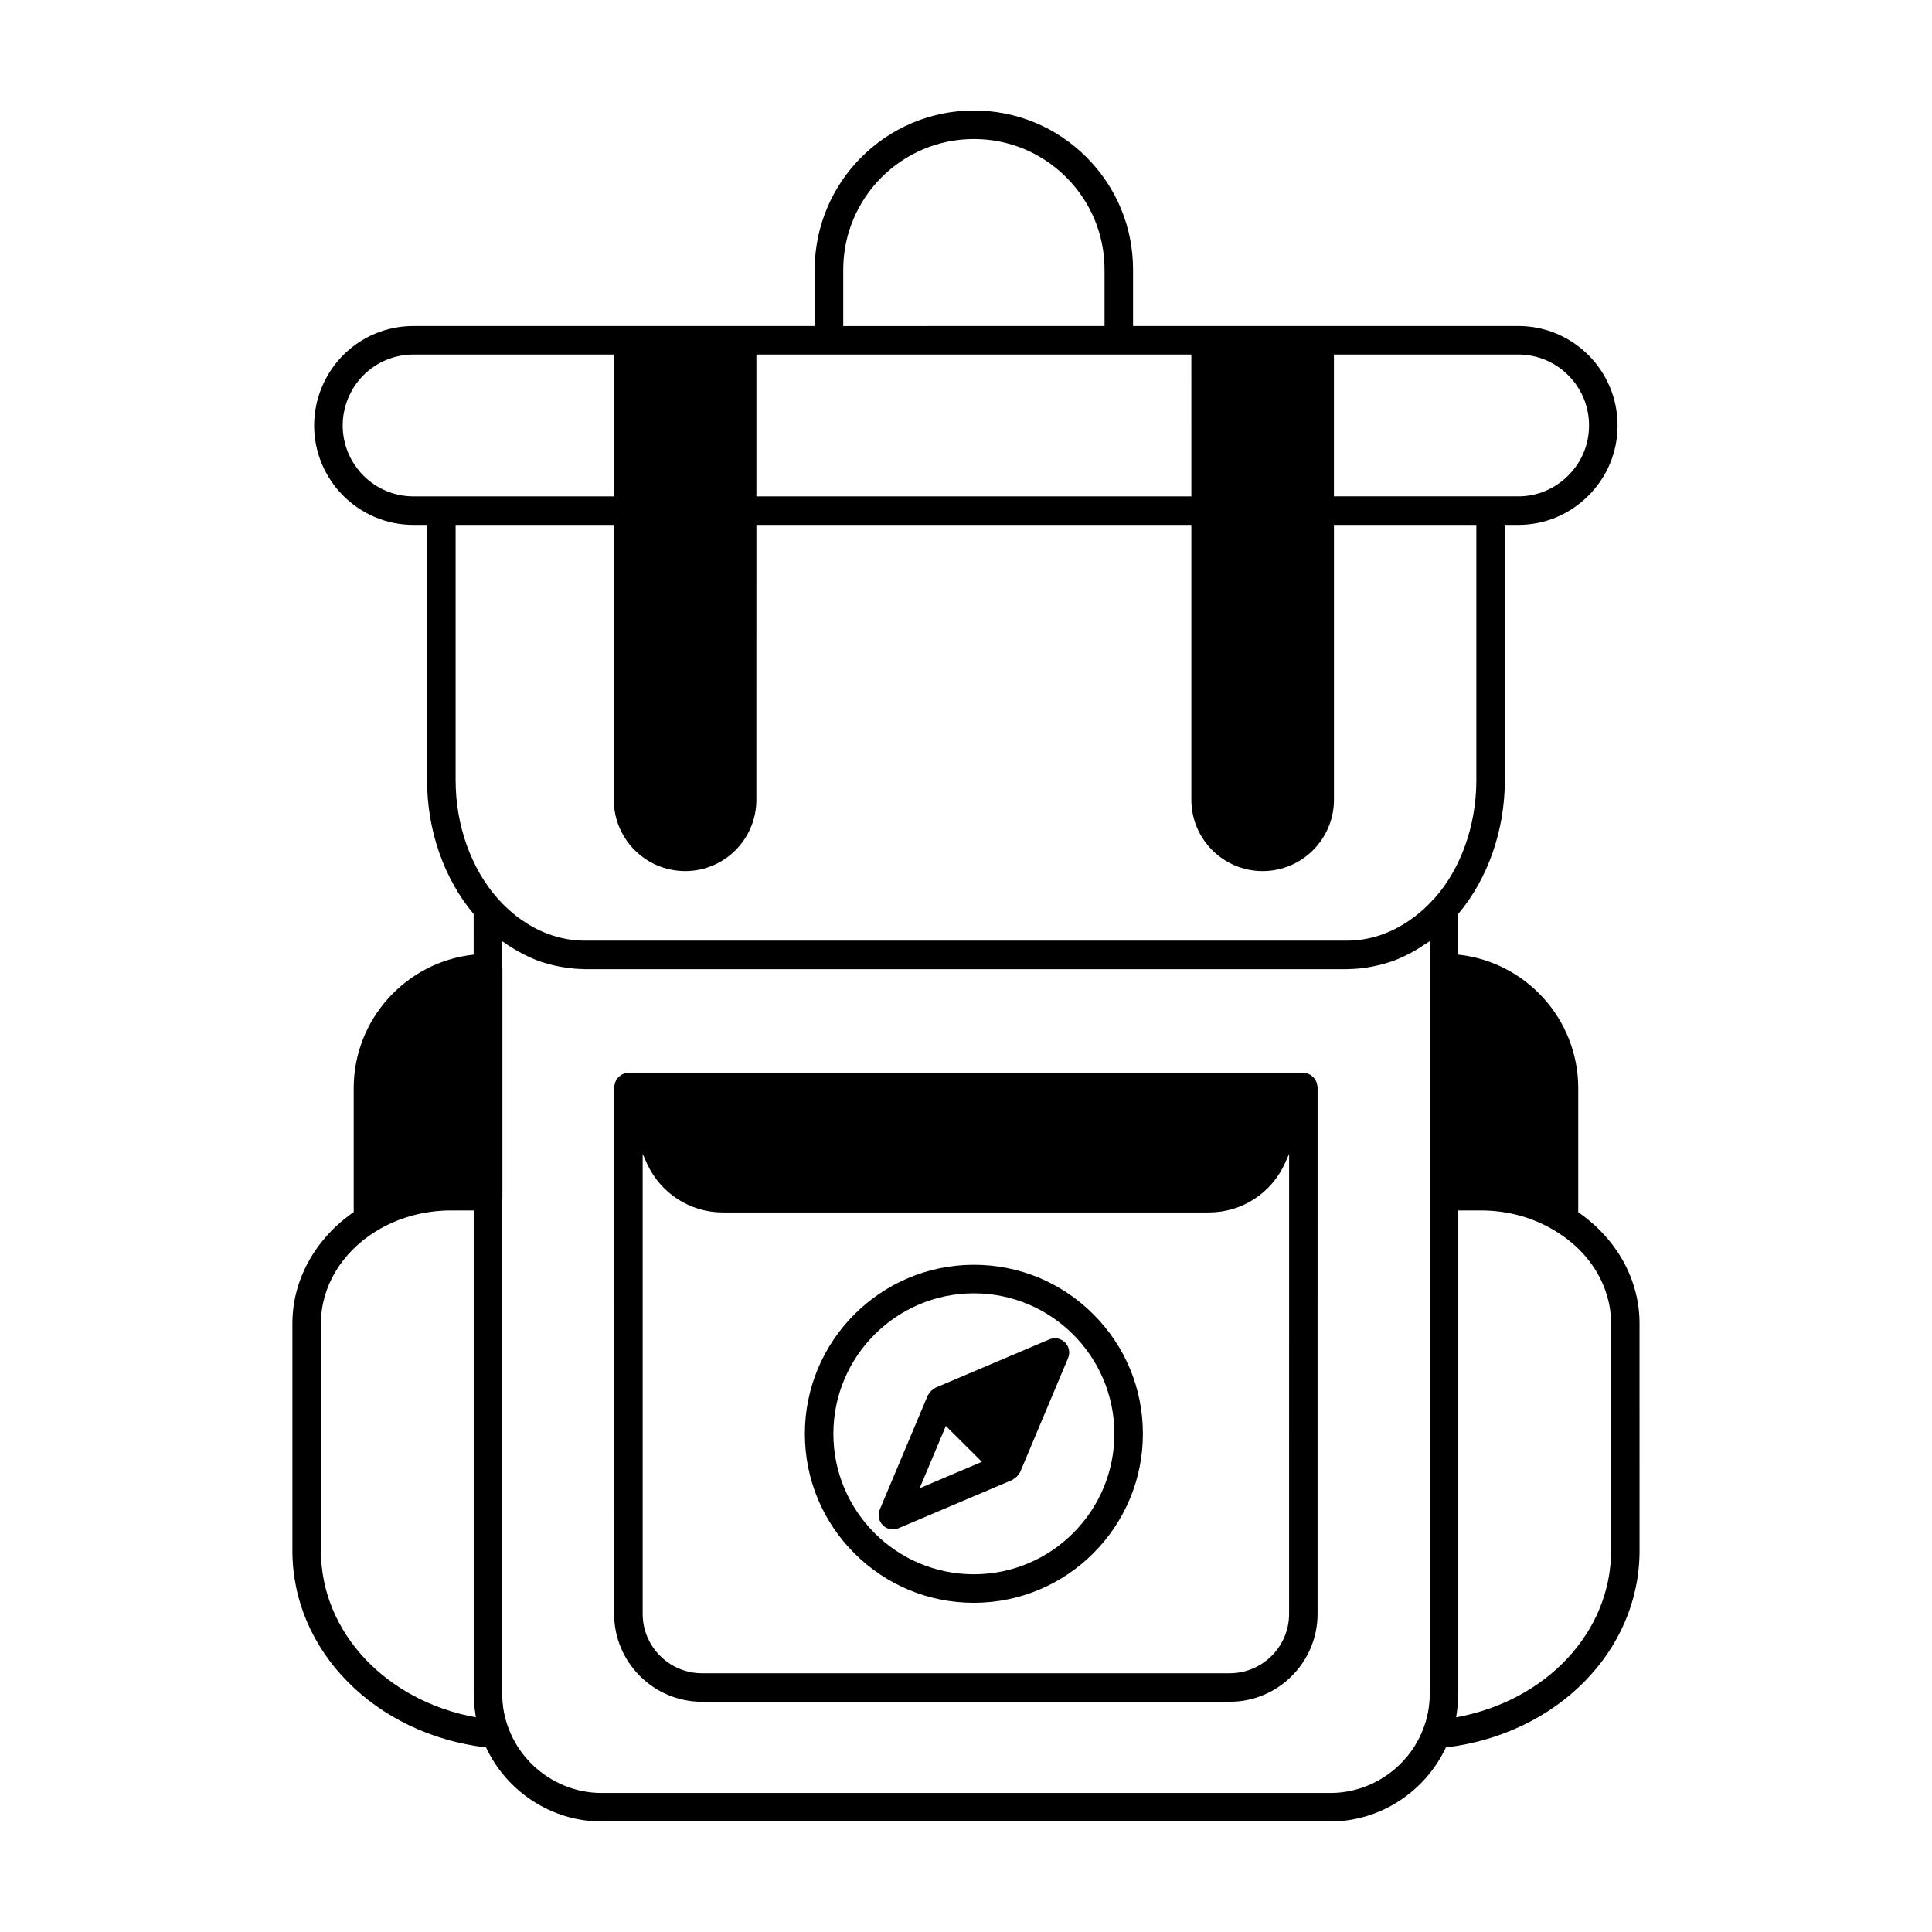 <?xml version="1.0" encoding="UTF-8"?>
<!-- Uploaded to: SVG Repo, www.svgrepo.com, Generator: SVG Repo Mixer Tools -->
<svg fill="#000000" width="800px" height="800px" version="1.1" viewBox="144 144 512 512" xmlns="http://www.w3.org/2000/svg">
 <g>
  <path d="m562.25 465.25v-32.855c0-18.363-13.949-33.516-31.793-35.41v-10.793c7.836-9.336 12.34-22.129 12.34-35.43v-67.664h3.578c6.992 0 13.59-2.754 18.586-7.758 4.969-4.965 7.711-11.566 7.711-18.594 0-14.527-11.797-26.348-26.297-26.348l-52.648 0.004h-49.457v-14.938c0-11.262-4.387-21.852-12.359-29.82-7.969-7.973-18.559-12.359-29.82-12.359-23.262 0-42.184 18.922-42.184 42.18v14.938h-106.35c-7.019 0-13.625 2.734-18.594 7.703-4.898 4.898-7.711 11.695-7.711 18.641 0 14.527 11.797 26.352 26.301 26.352h3.625v67.66c0 13.309 4.488 26.098 12.344 35.477l0.008 10.754c-17.848 1.918-31.793 17.055-31.793 35.402v32.816c-10.18 7.078-16.246 17.934-16.246 29.508v60.246c0 26.578 21.922 48.625 51.32 52.133 5.516 11.793 17.488 19.617 30.621 19.617h193.12c13.145 0 25.117-7.836 30.625-19.621 29.395-3.504 51.32-25.547 51.32-52.133l-0.004-60.242c0-11.605-6.074-22.453-16.246-29.465zm2.863-208.5c0 5.004-1.953 9.707-5.496 13.25-3.57 3.578-8.277 5.543-13.246 5.543h-48.871v-37.586h48.871c10.336 0.004 18.742 8.434 18.742 18.793zm-105.39 18.797h-115.27v-37.586h19.211c0.008 0 0.016 0.004 0.023 0.004h76.805c0.008 0 0.016-0.004 0.023-0.004h19.203zm-92.254-60.078c0-19.09 15.531-34.625 34.625-34.625 9.238 0 17.934 3.602 24.477 10.145 6.543 6.543 10.145 15.238 10.145 24.477v14.938l-69.246 0.004zm-132.65 41.281c0-4.961 2.004-9.805 5.496-13.297 3.543-3.543 8.246-5.492 13.25-5.492h53.102v37.586h-53.102c-10.34 0-18.746-8.434-18.746-18.797zm29.926 26.352h41.918v72.852c0 10.414 8.477 18.895 18.941 18.895 10.391 0 18.844-8.477 18.844-18.895l0.004-72.852h115.27v72.852c0 10.414 8.453 18.895 18.895 18.895 10.414 0 18.895-8.477 18.895-18.895l-0.004-72.852h37.738v67.66c0 12.023-4.148 23.539-11.109 31.316-0.086 0.074-0.238 0.23-0.332 0.332-0.008 0.008-0.02 0.012-0.027 0.023-1.922 2.137-4.023 3.941-6.234 5.469-5.039 3.484-10.715 5.383-16.559 5.383h-202.03c-3.281 0-6.508-0.605-9.609-1.738-4.828-1.777-9.363-4.891-13.305-9.246-7.176-8.043-11.297-19.531-11.297-31.539zm-35.695 271.86v-60.246c0-9.625 5.406-18.727 14.461-24.344 5.891-3.656 12.828-5.59 20.059-5.59h5.965v128.03c0 1.066 0.051 2.125 0.145 3.172 0.047 0.523 0.145 1.039 0.215 1.555 0.07 0.508 0.117 1.02 0.211 1.523 0.004 0.016 0.004 0.031 0.008 0.047-23.762-4.309-41.062-22.504-41.062-44.145zm267.51 64.195h-193.12c-10.82 0-20.699-6.793-24.59-16.93-1.168-2.957-1.758-6.125-1.758-9.418v-131.11c0.008-0.086 0.051-0.156 0.051-0.242v-60.906c0-0.086-0.043-0.16-0.051-0.242v-6.867c0.113 0.082 0.234 0.137 0.348 0.219 1.324 0.957 2.695 1.805 4.094 2.574 0.395 0.219 0.789 0.434 1.188 0.637 1.535 0.777 3.102 1.477 4.707 2.027 0.199 0.07 0.41 0.109 0.613 0.176 1.426 0.461 2.875 0.816 4.34 1.094 0.508 0.098 1.016 0.184 1.527 0.258 1.535 0.223 3.082 0.367 4.648 0.387 0.129 0 0.258 0.031 0.387 0.031l202.05 0.004c0.133 0 0.262-0.031 0.391-0.031 1.566-0.02 3.113-0.164 4.648-0.387 0.527-0.078 1.051-0.168 1.574-0.266 1.398-0.27 2.781-0.613 4.144-1.047 0.328-0.105 0.66-0.188 0.988-0.301 1.469-0.516 2.902-1.156 4.316-1.863 0.566-0.281 1.117-0.586 1.668-0.895 1.078-0.609 2.133-1.277 3.168-1.996 0.328-0.23 0.684-0.395 1.008-0.633v199.39c0 3.281-0.59 6.449-1.766 9.445-3.879 10.094-13.758 16.891-24.578 16.891zm74.387-64.195c0 21.648-17.297 39.844-41.066 44.148 0.004-0.012 0.004-0.023 0.004-0.035 0.133-0.711 0.215-1.438 0.305-2.16 0.039-0.316 0.102-0.625 0.129-0.941 0.098-1.047 0.145-2.102 0.145-3.164v-128.03h5.965c7.258 0 14.184 1.949 20.07 5.648 9.047 5.57 14.449 14.648 14.449 24.285z"/>
  <path d="m402.09 479.18h-0.082c-24.695 0.051-44.754 20.176-44.707 44.867 0.023 11.965 4.703 23.207 13.176 31.652 8.457 8.422 19.676 13.059 31.605 13.059h0.09c24.695-0.043 44.754-20.172 44.707-44.867-0.02-11.965-4.699-23.203-13.176-31.645-8.461-8.43-19.68-13.066-31.613-13.066zm0.066 82.02h-0.074c-20.492 0-37.184-16.652-37.227-37.16-0.035-20.527 16.641-37.258 37.164-37.297h0.07c20.496 0 37.195 16.66 37.23 37.16 0.035 20.527-16.633 37.262-37.164 37.297z"/>
  <path d="m422.09 498.95-30.215 12.828c-0.172 0.074-0.273 0.23-0.43 0.324-0.266 0.16-0.5 0.32-0.715 0.539-0.219 0.219-0.379 0.457-0.539 0.723-0.094 0.156-0.25 0.258-0.32 0.43l-12.723 30.258c-0.594 1.418-0.277 3.055 0.816 4.144 0.723 0.719 1.688 1.102 2.668 1.102 0.496 0 1-0.098 1.477-0.301l30.219-12.828c0.168-0.07 0.27-0.227 0.422-0.32 0.27-0.16 0.508-0.324 0.727-0.547 0.215-0.219 0.375-0.449 0.535-0.711 0.094-0.156 0.254-0.262 0.324-0.434l12.719-30.258c0.594-1.422 0.277-3.055-0.816-4.144-1.098-1.09-2.734-1.41-4.148-0.805zm-34.371 39.449 6.941-16.508 9.547 9.508z"/>
  <path d="m493.05 431.45c-0.074-0.422-0.195-0.812-0.398-1.176-0.043-0.078-0.035-0.172-0.082-0.246-0.055-0.086-0.156-0.121-0.219-0.203-0.254-0.328-0.547-0.598-0.895-0.828-0.137-0.094-0.254-0.199-0.402-0.27-0.504-0.25-1.051-0.422-1.652-0.422l-178.87 0.004c-0.602 0-1.148 0.172-1.652 0.422-0.148 0.074-0.262 0.18-0.402 0.27-0.348 0.23-0.645 0.5-0.895 0.828-0.062 0.082-0.164 0.117-0.219 0.203-0.047 0.074-0.039 0.168-0.082 0.246-0.203 0.363-0.324 0.754-0.398 1.18-0.027 0.16-0.086 0.301-0.094 0.465-0.004 0.059-0.035 0.109-0.035 0.168l-0.004 139.6c0 12.848 10.453 23.301 23.301 23.301h139.82c12.848 0 23.301-10.453 23.301-23.301l0.004-139.61c0-0.059-0.031-0.109-0.035-0.168-0.004-0.164-0.066-0.309-0.094-0.469zm-23.172 155.98h-139.82c-8.68 0-15.742-7.066-15.742-15.742v-121.9l1.105 2.477c3.547 7.926 11.445 13.047 20.129 13.047h128.85c8.684 0 16.586-5.125 20.133-13.059l1.094-2.445-0.004 121.88c0 8.68-7.062 15.742-15.742 15.742z"/>
 </g>
</svg>